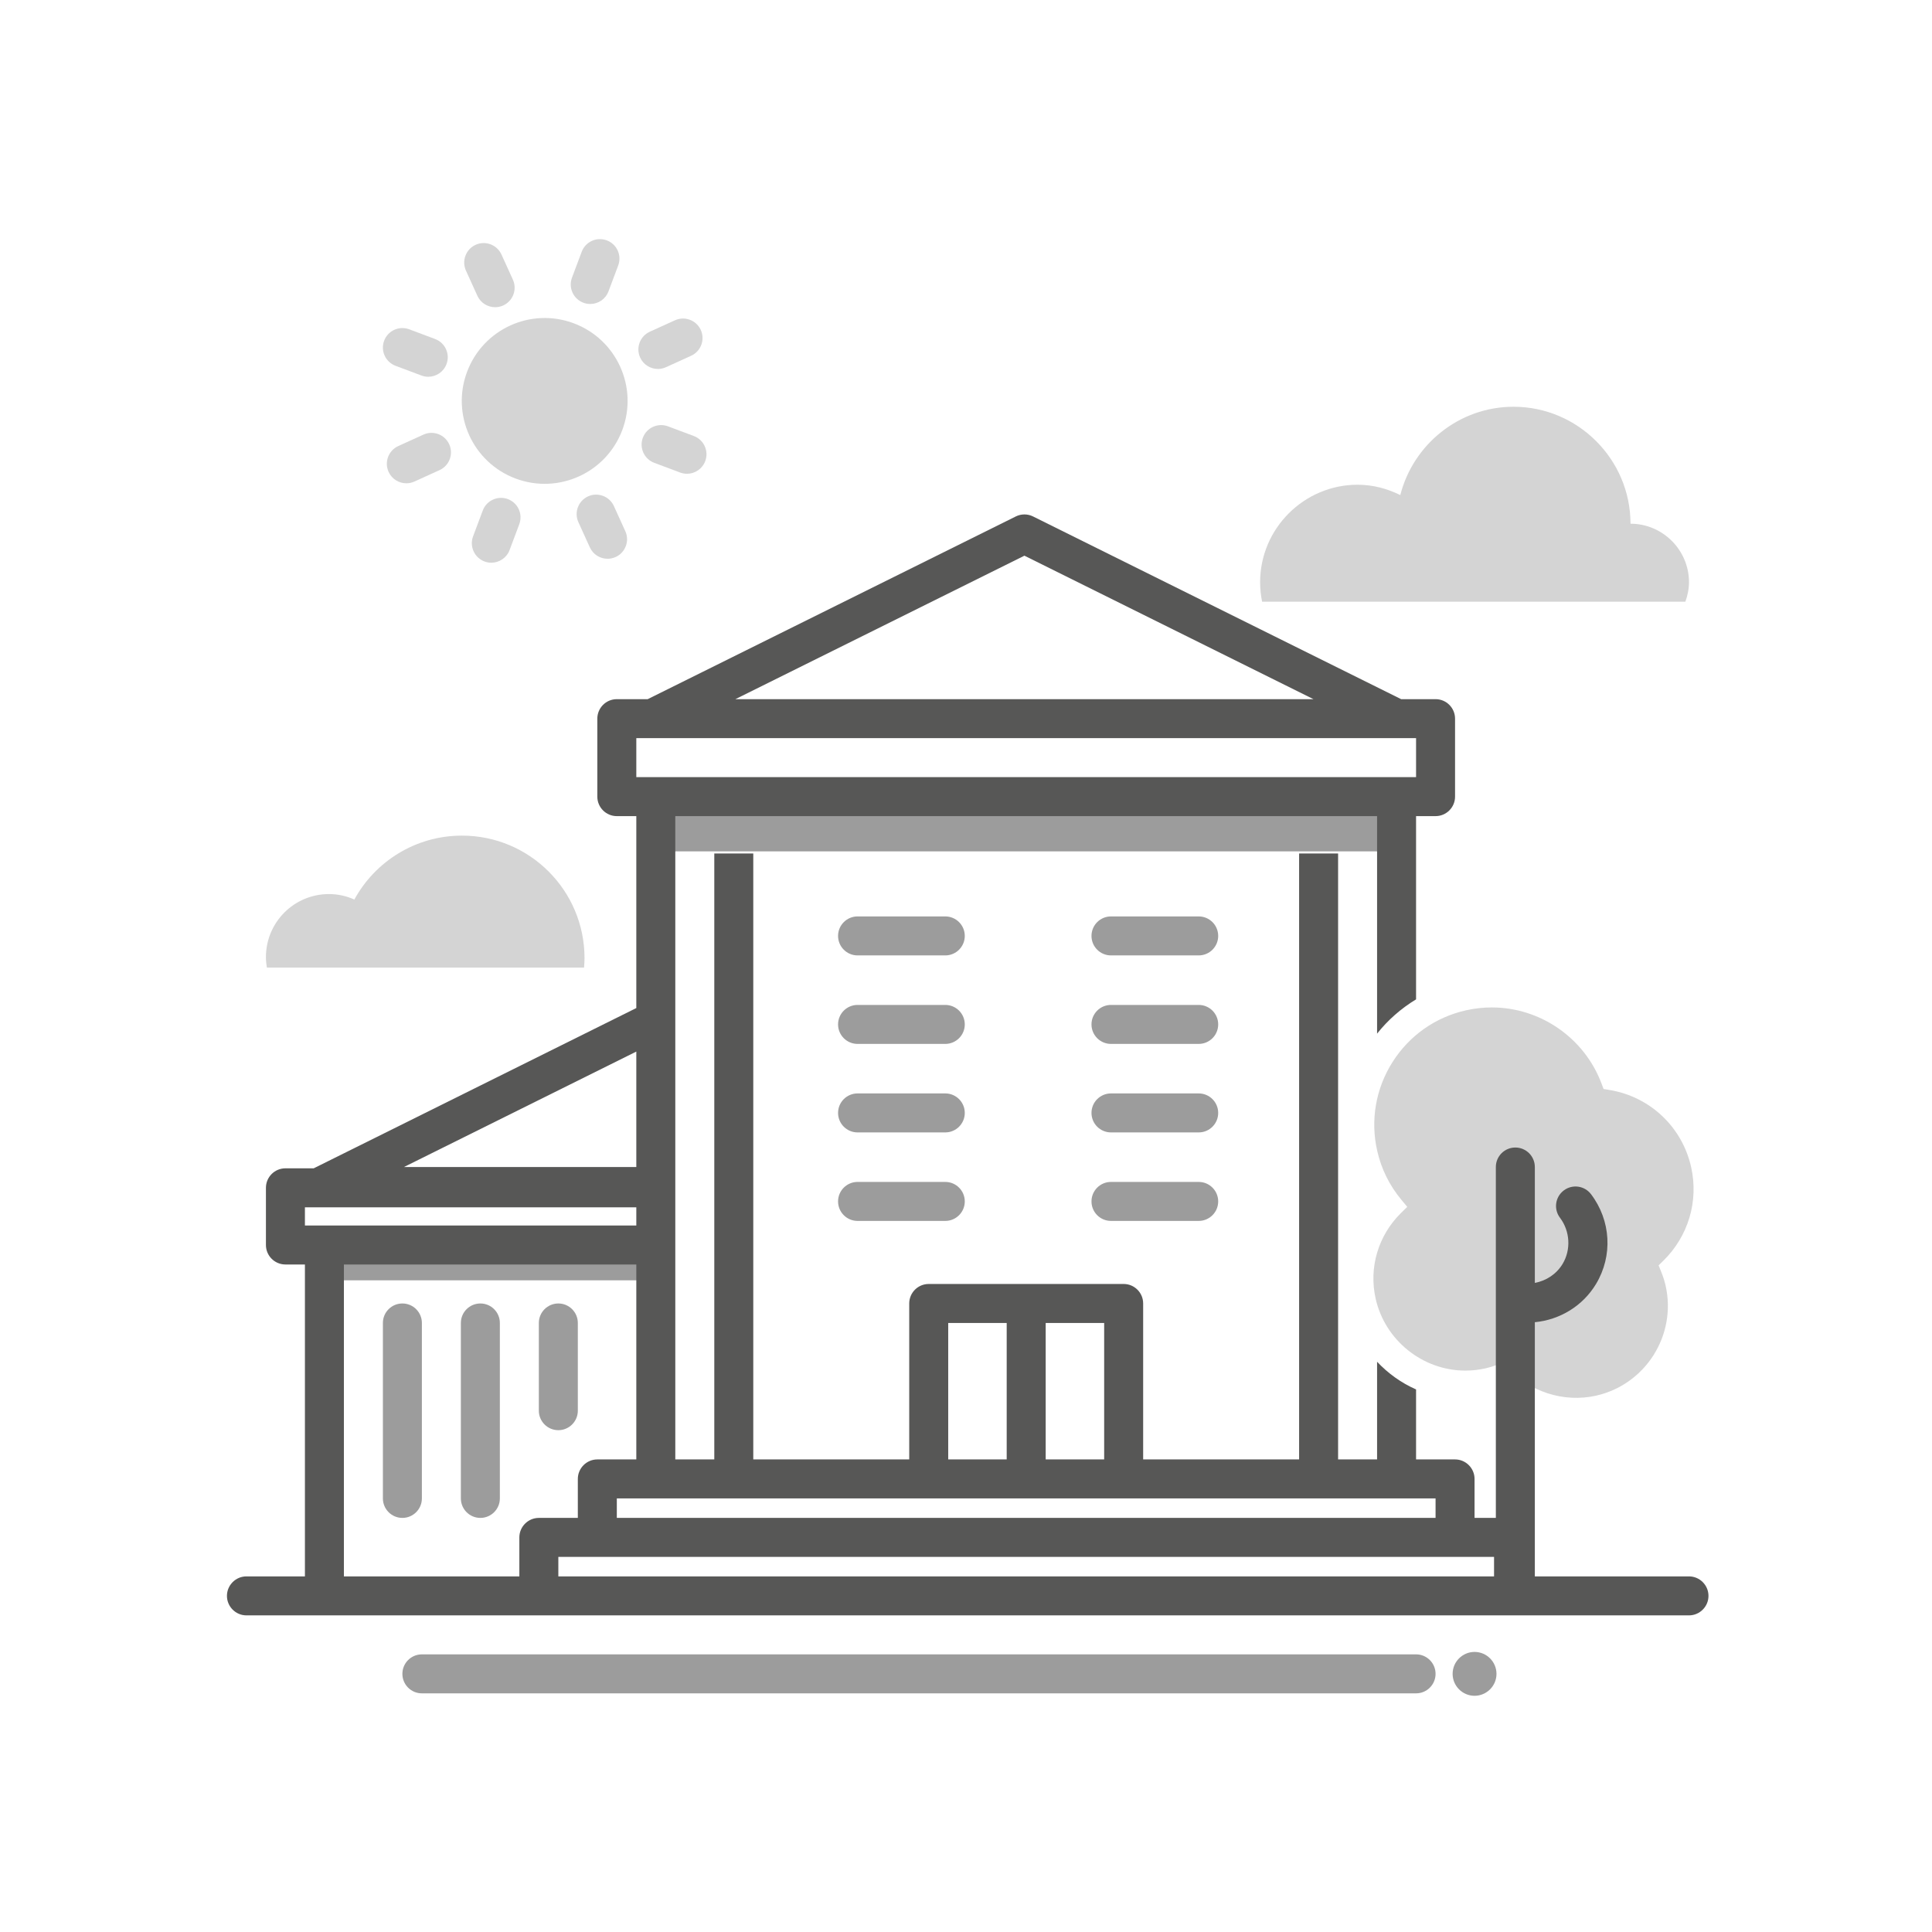 <?xml version="1.0" encoding="UTF-8" standalone="no"?>
<!DOCTYPE svg PUBLIC "-//W3C//DTD SVG 1.1//EN" "http://www.w3.org/Graphics/SVG/1.1/DTD/svg11.dtd">
<svg width="100%" height="100%" viewBox="0 0 150 150" version="1.1" xmlns="http://www.w3.org/2000/svg" xmlns:xlink="http://www.w3.org/1999/xlink" xml:space="preserve" xmlns:serif="http://www.serif.com/" style="fill-rule:evenodd;clip-rule:evenodd;stroke-linejoin:round;stroke-miterlimit:2;">
    <g transform="matrix(1,0,0,1,-720,0)">
        <g id="mietrecht" transform="matrix(0.75,0,0,0.75,720,0)">
            <rect x="0" y="0" width="200" height="200" style="fill:none;"/>
            <g transform="matrix(1.009,0,0,1.009,-680.548,-568.717)">
                <rect x="708" y="693" width="34" height="2" style="fill:rgb(156,156,156);fill-rule:nonzero;"/>
            </g>
            <g transform="matrix(1.009,0,0,1.064,-680.548,-604.531)">
                <rect x="742" y="647.208" width="76" height="3.792" style="fill:rgb(156,156,156);fill-rule:nonzero;"/>
            </g>
            <g transform="matrix(1.009,0,0,1.009,-680.789,-568.338)">
                <path d="M847.629,625C847.855,624.371 848,623.704 848,623C848,619.7 845.3,617 842,617C842,610.4 836.6,605 830,605C824.415,605 819.703,608.872 818.382,614.061C817.052,613.403 815.577,613 814,613C808.5,613 804,617.5 804,623C804,623.685 804.071,624.353 804.203,625L847.629,625Z" style="fill:rgb(212,212,212);fill-rule:nonzero;"/>
            </g>
            <g>
                <g transform="matrix(1.009,0,0,1.009,-680.789,-568.338)">
                    <path d="M727.613,612.364C732.011,614.013 736.913,611.785 738.563,607.387C740.212,602.989 737.983,598.087 733.585,596.438C729.188,594.788 724.285,597.016 722.636,601.415C720.987,605.813 723.215,610.715 727.613,612.364Z" style="fill:rgb(212,212,212);fill-rule:nonzero;"/>
                </g>
                <g transform="matrix(1.009,0,0,1.009,-680.789,-568.338)">
                    <path d="M734.57,594.328C734.803,594.415 735.04,594.457 735.273,594.457C736.083,594.457 736.845,593.961 737.146,593.159L738.142,590.505C738.53,589.471 738.007,588.317 736.973,587.93C735.935,587.542 734.785,588.066 734.398,589.099L733.401,591.753C733.013,592.787 733.536,593.94 734.57,594.328Z" style="fill:rgb(212,212,212);fill-rule:nonzero;"/>
                </g>
                <g transform="matrix(1.009,0,0,1.009,-680.789,-568.338)">
                    <path d="M723.694,593.614C724.03,594.352 724.757,594.787 725.517,594.787C725.794,594.787 726.075,594.729 726.343,594.608C727.349,594.151 727.793,592.965 727.337,591.96L726.164,589.379C725.705,588.372 724.515,587.931 723.516,588.385C722.51,588.842 722.065,590.028 722.521,591.033L723.694,593.614Z" style="fill:rgb(212,212,212);fill-rule:nonzero;"/>
                </g>
                <g transform="matrix(1.009,0,0,1.009,-680.789,-568.338)">
                    <path d="M715.297,600.798L717.951,601.794C718.184,601.881 718.421,601.923 718.654,601.923C719.464,601.923 720.226,601.427 720.526,600.625C720.915,599.591 720.392,598.438 719.357,598.05L716.703,597.054C715.664,596.667 714.516,597.19 714.128,598.223C713.739,599.257 714.263,600.41 715.297,600.798Z" style="fill:rgb(212,212,212);fill-rule:nonzero;"/>
                </g>
                <g transform="matrix(1.009,0,0,1.009,-680.789,-568.338)">
                    <path d="M718.157,607.859L715.577,609.032C714.572,609.489 714.128,610.675 714.585,611.681C714.92,612.417 715.646,612.853 716.406,612.853C716.684,612.853 716.965,612.795 717.233,612.673L719.813,611.5C720.818,611.043 721.263,609.857 720.806,608.852C720.348,607.846 719.161,607.402 718.157,607.859Z" style="fill:rgb(212,212,212);fill-rule:nonzero;"/>
                </g>
                <g transform="matrix(1.009,0,0,1.009,-680.789,-568.338)">
                    <path d="M726.822,614.473C725.789,614.09 724.636,614.609 724.247,615.644L723.252,618.298C722.864,619.332 723.389,620.485 724.423,620.873C724.654,620.959 724.892,621.001 725.125,621.001C725.935,621.001 726.696,620.505 726.998,619.702L727.993,617.048C728.381,616.014 727.856,614.86 726.822,614.473Z" style="fill:rgb(212,212,212);fill-rule:nonzero;"/>
                </g>
                <g transform="matrix(1.009,0,0,1.009,-680.789,-568.338)">
                    <path d="M735.05,614.194C734.045,614.651 733.601,615.837 734.058,616.843L735.23,619.423C735.565,620.159 736.292,620.596 737.052,620.596C737.329,620.596 737.61,620.537 737.879,620.415C738.884,619.958 739.328,618.772 738.871,617.767L737.698,615.186C737.241,614.182 736.053,613.738 735.05,614.194Z" style="fill:rgb(212,212,212);fill-rule:nonzero;"/>
                </g>
                <g transform="matrix(1.009,0,0,1.009,-680.789,-568.338)">
                    <path d="M745.9,608.002L743.246,607.007C742.212,606.623 741.06,607.144 740.671,608.178C740.283,609.212 740.808,610.365 741.842,610.753L744.496,611.748C744.727,611.834 744.965,611.876 745.198,611.876C746.008,611.876 746.769,611.38 747.071,610.577C747.459,609.543 746.935,608.39 745.9,608.002Z" style="fill:rgb(212,212,212);fill-rule:nonzero;"/>
                </g>
                <g transform="matrix(1.009,0,0,1.009,-680.789,-568.338)">
                    <path d="M742.214,601.123C742.491,601.123 742.773,601.064 743.04,600.943L745.621,599.77C746.627,599.313 747.071,598.127 746.615,597.122C746.156,596.115 744.966,595.674 743.967,596.128L741.386,597.301C740.38,597.758 739.935,598.944 740.392,599.949C740.727,600.686 741.454,601.123 742.214,601.123Z" style="fill:rgb(212,212,212);fill-rule:nonzero;"/>
                </g>
            </g>
            <g transform="matrix(1.009,0,0,1.009,-680.789,-568.338)">
                <path d="M702.097,662.539L734.637,662.539C734.661,662.218 734.686,661.898 734.686,661.571C734.686,654.628 729.057,649 722.114,649C717.35,649 713.206,651.651 711.073,655.557C710.275,655.202 709.396,654.996 708.465,654.996C704.894,654.996 702,657.89 702,661.461C702,661.829 702.038,662.187 702.097,662.539Z" style="fill:rgb(212,212,212);fill-rule:nonzero;"/>
            </g>
            <g transform="matrix(1.009,0,0,1.009,-680.789,-568.338)">
                <path d="M845.134,693.71L844.884,693.09L845.361,692.622C847.937,690.098 849.005,686.501 848.219,683C847.291,678.874 843.99,675.769 839.81,675.089L839.236,674.995L839.033,674.452C837.283,669.771 832.758,666.628 827.771,666.628C826.886,666.628 825.995,666.727 825.122,666.923C821.982,667.629 819.305,669.515 817.583,672.234C815.861,674.954 815.303,678.181 816.008,681.32C816.429,683.192 817.269,684.894 818.508,686.381L819.096,687.086L818.442,687.731C816.105,690.042 815.138,693.325 815.854,696.514C816.815,700.786 820.684,703.887 825.055,703.887C825.749,703.887 826.449,703.809 827.134,703.654C827.491,703.574 827.863,703.462 828.307,703.301L828.938,703.07L829.39,703.569C831.653,706.07 835.162,707.198 838.465,706.459C843.543,705.317 846.746,700.257 845.604,695.18C845.501,694.719 845.348,694.238 845.134,693.71Z" style="fill:rgb(212,212,212);fill-rule:nonzero;"/>
            </g>
            <g transform="matrix(1.009,0,0,1.009,-680.789,-568.338)">
                <path d="M716,697C714.896,697 714,697.895 714,699L714,717C714,718.104 714.896,719 716,719C717.104,719 718,718.104 718,717L718,699C718,697.895 717.104,697 716,697Z" style="fill:rgb(156,156,156);fill-rule:nonzero;"/>
                <path d="M724,697C722.896,697 722,697.895 722,699L722,717C722,718.104 722.896,719 724,719C725.104,719 726,718.104 726,717L726,699C726,697.895 725.104,697 724,697Z" style="fill:rgb(156,156,156);fill-rule:nonzero;"/>
                <path d="M732,710C733.104,710 734,709.104 734,708L734,699C734,697.895 733.104,697 732,697C730.896,697 730,697.895 730,699L730,708C730,709.104 730.896,710 732,710Z" style="fill:rgb(156,156,156);fill-rule:nonzero;"/>
                <g transform="matrix(6.12323e-17,-1,1,6.12323e-17,63.699,1391.29)">
                    <path d="M732,710C733.104,710 734,709.104 734,708L734,699C734,697.895 733.104,697 732,697C730.896,697 730,697.895 730,699L730,708C730,709.104 730.896,710 732,710Z" style="fill:rgb(156,156,156);fill-rule:nonzero;"/>
                </g>
                <g transform="matrix(6.12323e-17,-1,1,6.12323e-17,63.699,1400.37)">
                    <path d="M732,710C733.104,710 734,709.104 734,708L734,699C734,697.895 733.104,697 732,697C730.896,697 730,697.895 730,699L730,708C730,709.104 730.896,710 732,710Z" style="fill:rgb(156,156,156);fill-rule:nonzero;"/>
                </g>
                <g transform="matrix(6.12323e-17,-1,1,6.12323e-17,63.699,1409.45)">
                    <path d="M732,710C733.104,710 734,709.104 734,708L734,699C734,697.895 733.104,697 732,697C730.896,697 730,697.895 730,699L730,708C730,709.104 730.896,710 732,710Z" style="fill:rgb(156,156,156);fill-rule:nonzero;"/>
                </g>
                <g transform="matrix(6.12323e-17,-1,1,6.12323e-17,63.699,1418.53)">
                    <path d="M732,710C733.104,710 734,709.104 734,708L734,699C734,697.895 733.104,697 732,697C730.896,697 730,697.895 730,699L730,708C730,709.104 730.896,710 732,710Z" style="fill:rgb(156,156,156);fill-rule:nonzero;"/>
                </g>
                <g transform="matrix(6.12323e-17,-1,1,6.12323e-17,89.699,1391.29)">
                    <path d="M732,710C733.104,710 734,709.104 734,708L734,699C734,697.895 733.104,697 732,697C730.896,697 730,697.895 730,699L730,708C730,709.104 730.896,710 732,710Z" style="fill:rgb(156,156,156);fill-rule:nonzero;"/>
                </g>
                <g transform="matrix(6.12323e-17,-1,1,6.12323e-17,89.699,1400.37)">
                    <path d="M732,710C733.104,710 734,709.104 734,708L734,699C734,697.895 733.104,697 732,697C730.896,697 730,697.895 730,699L730,708C730,709.104 730.896,710 732,710Z" style="fill:rgb(156,156,156);fill-rule:nonzero;"/>
                </g>
                <g transform="matrix(6.12323e-17,-1,1,6.12323e-17,89.699,1409.45)">
                    <path d="M732,710C733.104,710 734,709.104 734,708L734,699C734,697.895 733.104,697 732,697C730.896,697 730,697.895 730,699L730,708C730,709.104 730.896,710 732,710Z" style="fill:rgb(156,156,156);fill-rule:nonzero;"/>
                </g>
                <g transform="matrix(6.12323e-17,-1,1,6.12323e-17,89.699,1418.53)">
                    <path d="M732,710C733.104,710 734,709.104 734,708L734,699C734,697.895 733.104,697 732,697C730.896,697 730,697.895 730,699L730,708C730,709.104 730.896,710 732,710Z" style="fill:rgb(156,156,156);fill-rule:nonzero;"/>
                </g>
            </g>
            <g transform="matrix(1.009,0,0,1.009,-680.789,-568.338)">
                <path d="M710,693L740,693L740,713L736,713C734.9,713 734,713.9 734,715L734,719L730,719C728.9,719 728,719.9 728,721L728,725L710,725L710,693ZM740,671.157L740,683L716.162,683L740,671.157ZM706,689L706,687.134L740,687.134L740,689L706,689ZM772,699L778,699L778,713L772,713L772,699ZM788,713L782,713L782,699L788,699L788,713ZM732,723L828,723L828,725L732,725L732,723ZM738,717L822,717L822,719L738,719L738,717ZM779.818,620.28L809.473,635L750.164,635L779.818,620.28ZM820,643L740,643L740,639L820,639L820,643ZM848,725L832.185,725L832.185,698.922C834.746,698.679 837.108,697.26 838.469,694.991C840.199,692.104 839.997,688.494 837.954,685.794C837.289,684.912 836.032,684.736 835.153,685.405C834.271,686.071 834.098,687.325 834.765,688.206C835.801,689.577 835.911,691.477 835.038,692.935C834.408,693.985 833.353,694.673 832.185,694.89L832.185,683C832.185,681.895 831.289,681 830.185,681C829.08,681 828.185,681.895 828.185,683L828.185,719L826,719L826,715C826,713.9 825.1,713 824,713L820,713L820,705.82C818.48,705.15 817.13,704.18 816,702.98L816,713L812,713L812,650.832L808,650.832L808,713L792,713L792,697C792,695.895 791.104,695 790,695L770,695C768.896,695 768,695.895 768,697L768,713L752,713L752,650.832L748,650.832L748,713L744,713L744,647L816,647L816,669.316C817.102,667.929 818.452,666.735 820,665.8L820,647L822,647C823.104,647 824,646.104 824,645L824,637C824,635.895 823.104,635 822,635L818.469,635L780.708,616.257C780.148,615.977 779.489,615.977 778.929,616.257L741.168,635L738,635C736.896,635 736,635.895 736,637L736,645C736,646.104 736.896,647 738,647L740,647L740,666.691L706.902,683.134L704,683.134C702.896,683.134 702,684.029 702,685.134L702,691C702,692.104 702.896,693 704,693L706,693L706,725L700,725C698.9,725 698,725.9 698,727C698,728.1 698.9,729 700,729L848,729C849.1,729 850,728.1 850,727C850,725.9 849.1,725 848,725Z" style="fill:rgb(87,87,86);fill-rule:nonzero;"/>
            </g>
            <g transform="matrix(1.009,0,0,1.009,-680.789,-568.338)">
                <path d="M826,732.75C824.76,732.75 823.75,733.76 823.75,735C823.75,736.24 824.76,737.25 826,737.25C827.24,737.25 828.25,736.24 828.25,735C828.25,733.76 827.24,732.75 826,732.75Z" style="fill:rgb(156,156,156);fill-rule:nonzero;"/>
            </g>
            <g transform="matrix(1.009,0,0,1.009,-680.789,-568.338)">
                <path d="M820,733L718,733C716.896,733 716,733.895 716,735C716,736.104 716.896,737 718,737L820,737C821.104,737 822,736.104 822,735C822,733.895 821.104,733 820,733Z" style="fill:rgb(156,156,156);fill-rule:nonzero;"/>
            </g>
        </g>
    </g>
</svg>
